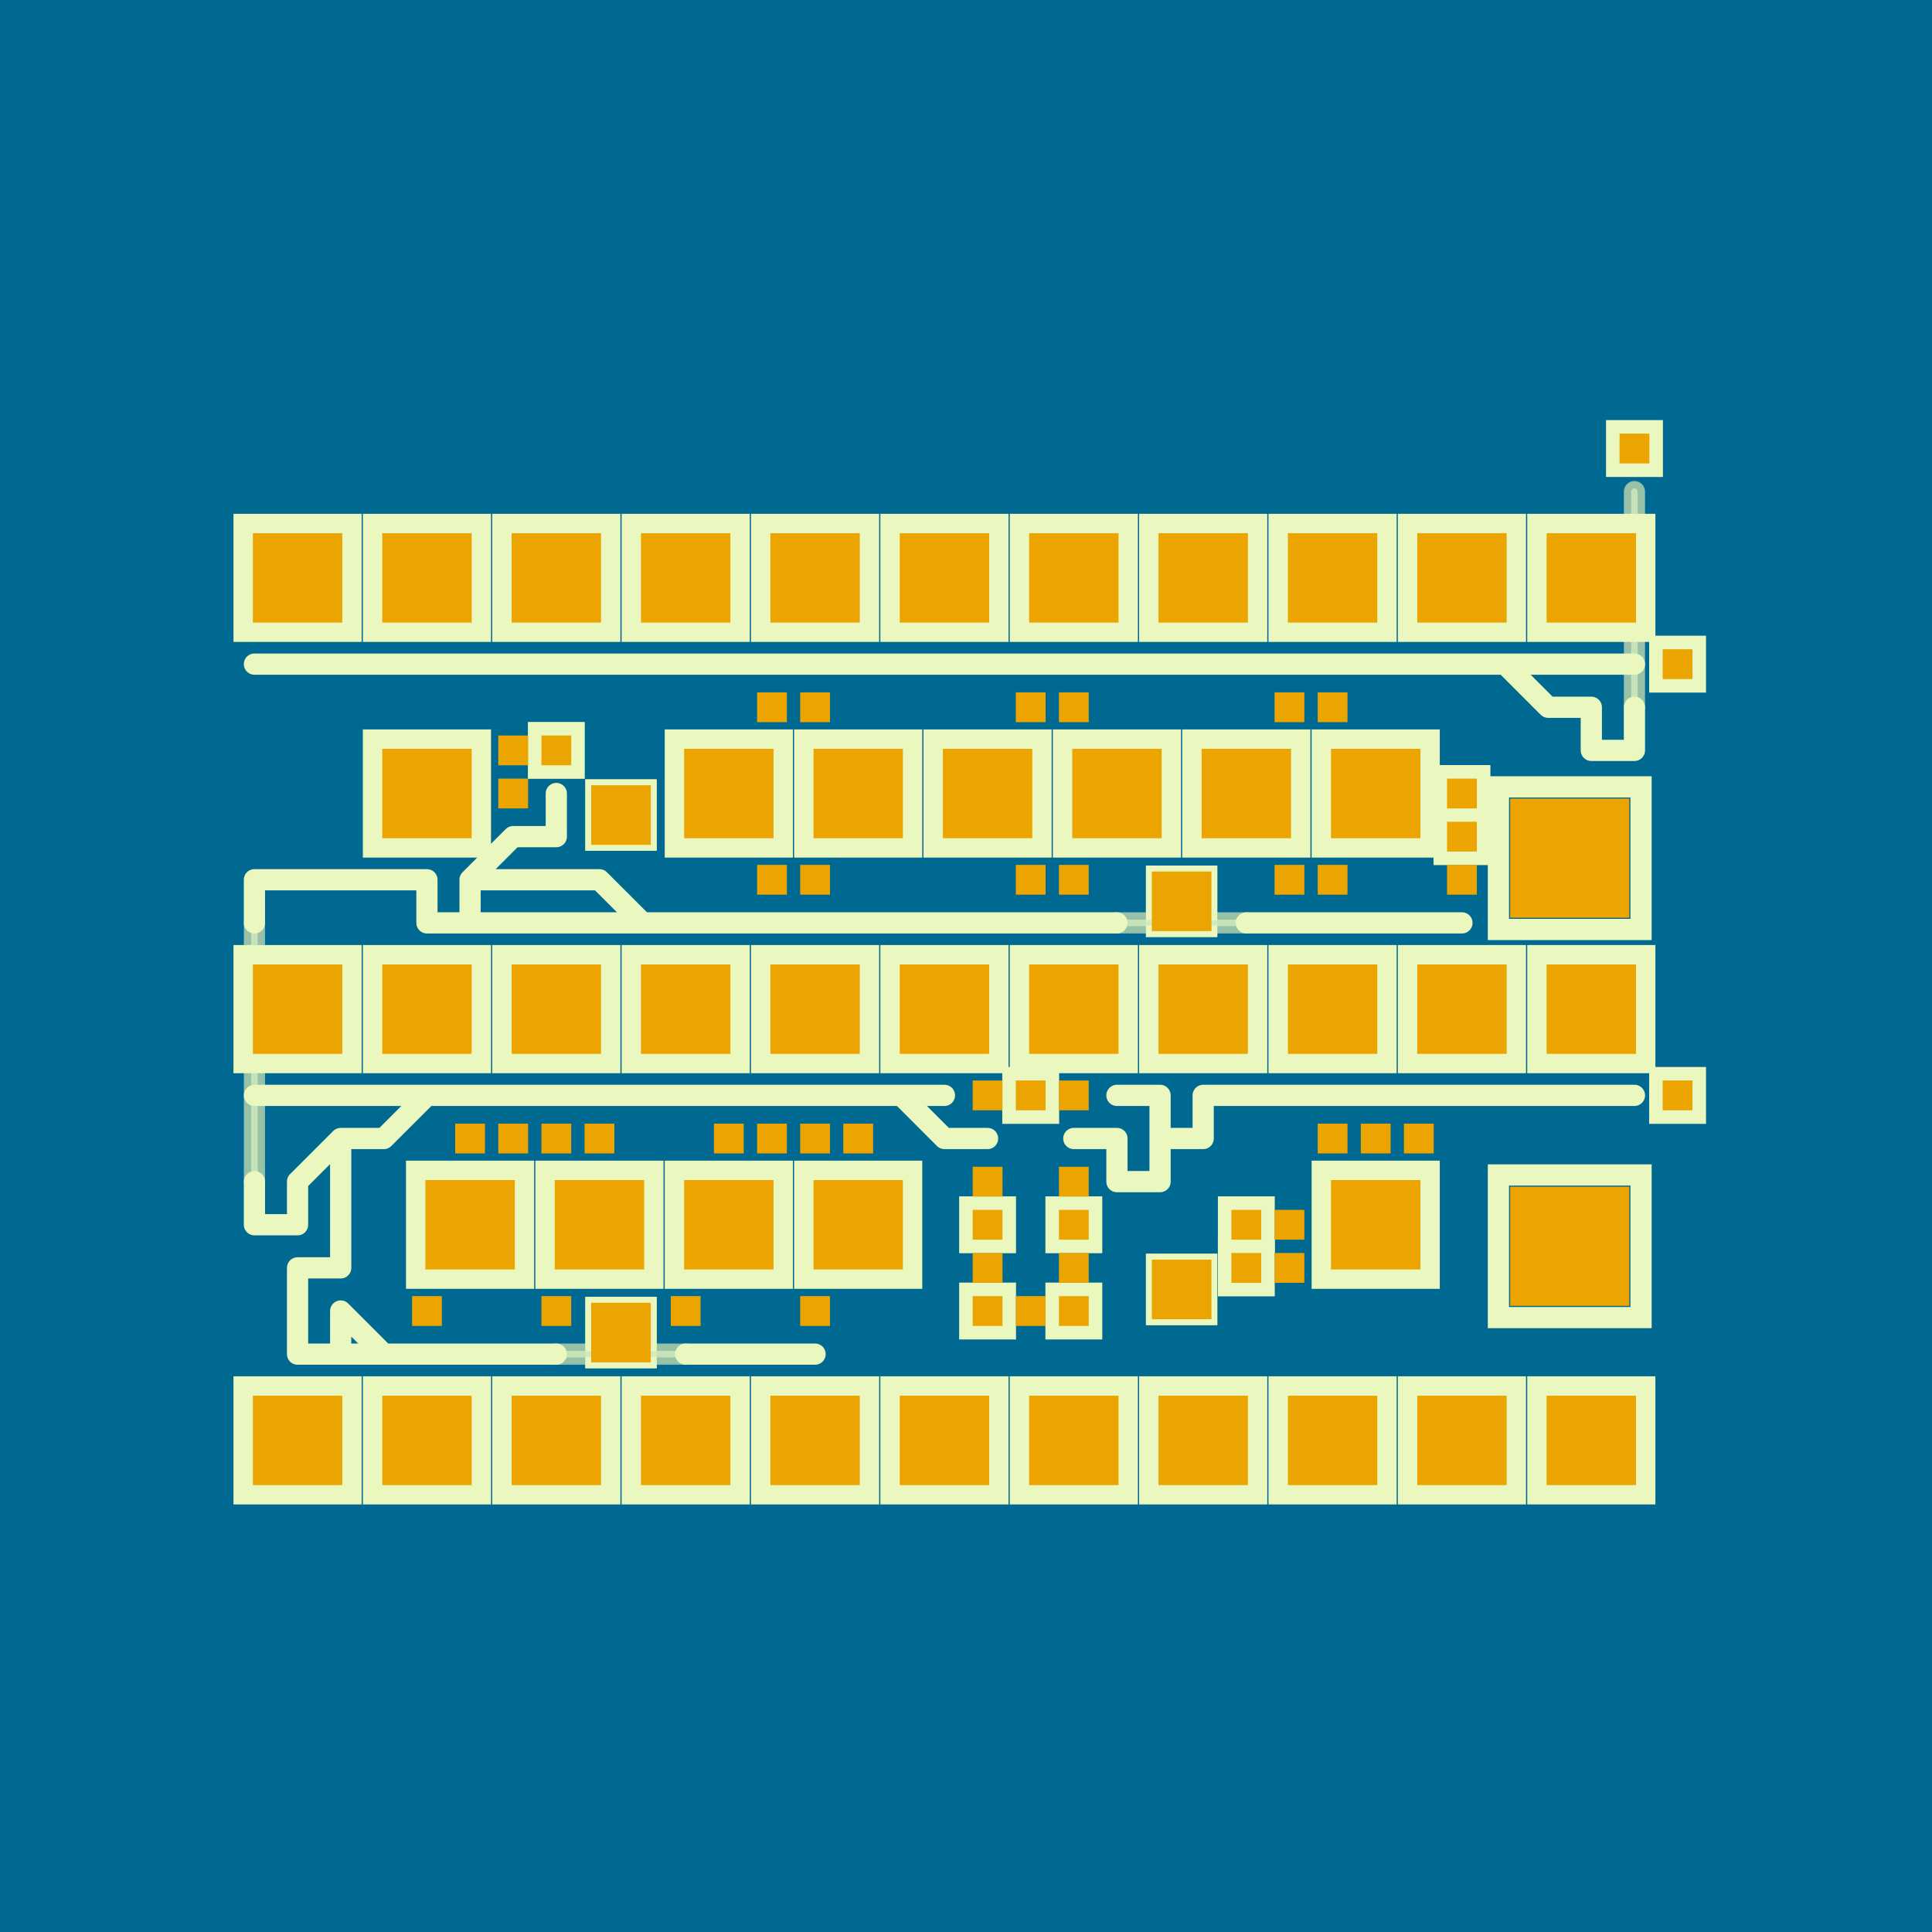 <ns0:svg xmlns:ns0="http://www.w3.org/2000/svg" baseProfile="tiny" height="500.0mm" version="1.2" viewBox="-2.4, -1.86, 44.8, 34.72" width="500.0mm"><ns0:rect fill="#006992" height="10000" width="10000" x="-100" y="-100" /><ns0:g stroke="none" stroke-linecap="round" stroke-width="0.17"><ns0:g fill="#eaf8bf" /><ns0:g fill="#eaf8bf" /><ns0:g fill="#eca400"><ns0:rect height="0.671" width="0.671" x="35.164" y="3.164" rx="0" ry="0" /><ns0:rect height="0.671" width="0.671" x="36.164" y="8.164" rx="0" ry="0" /><ns0:rect height="0.671" width="0.671" x="10.164" y="10.164" rx="0" ry="0" /><ns0:rect height="0.671" width="0.671" x="31.164" y="11.164" rx="0" ry="0" /><ns0:rect height="0.671" width="0.671" x="31.164" y="12.164" rx="0" ry="0" /><ns0:rect height="0.671" width="0.671" x="21.164" y="18.164" rx="0" ry="0" /><ns0:rect height="0.671" width="0.671" x="36.164" y="18.164" rx="0" ry="0" /><ns0:rect height="0.671" width="0.671" x="20.164" y="21.164" rx="0" ry="0" /><ns0:rect height="0.671" width="0.671" x="22.164" y="21.164" rx="0" ry="0" /><ns0:rect height="0.671" width="0.671" x="26.164" y="21.164" rx="0" ry="0" /><ns0:rect height="0.671" width="0.671" x="20.164" y="23.164" rx="0" ry="0" /><ns0:rect height="0.671" width="0.671" x="22.164" y="23.164" rx="0" ry="0" /><ns0:rect height="0.671" width="0.671" x="26.164" y="22.164" rx="0" ry="0" /></ns0:g><ns0:path stroke="#006992" d="" /><ns0:path stroke="#eca400" d="" /><ns0:g fill="none" stroke="#006992" stroke-linecap="round" stroke-width="0.139"><ns0:path d="M4.5 8.5 3.5 8.5M5.5 8.5 4.5 8.5M6.5 8.5 5.5 8.5M7.5 8.5 6.5 8.5M8.5 8.5 7.5 8.5M9.5 8.5 8.5 8.5M10.5 8.5 9.5 8.5M11.5 8.5 10.5 8.5M12.5 8.5 11.5 8.5M13.5 8.5 12.5 8.5M14.5 8.5 13.5 8.5M15.5 8.5 14.5 8.5M17.5 8.5 16.5 8.5M16.5 8.5 15.5 8.5M19.5 8.5 18.5 8.5M18.5 8.5 17.5 8.5M21.5 8.5 20.5 8.5M20.5 8.5 19.5 8.5M23.5 8.5 22.5 8.5M22.5 8.5 21.5 8.5M25.5 8.5 24.5 8.5M24.5 8.5 23.5 8.5M27.5 8.5 26.5 8.5M26.5 8.5 25.5 8.5M29.5 8.5 28.5 8.5M28.5 8.5 27.5 8.5M30.5 8.5 29.5 8.5M31.5 8.5 30.5 8.5M32.5 8.5 31.5 8.5M35.5 8.5 34.5 8.5M35.5 9.5 35.5 10.5M10.5 11.5 10.5 12.5M34.5 10.5 34.5 9.5M35.5 10.5 34.5 10.5M3.5 13.5 3.5 14.5M4.5 13.5 3.5 13.5M5.5 13.5 4.5 13.5M6.5 13.5 5.5 13.5M7.5 13.5 6.5 13.5M8.5 13.5 8.5 14.5M11.5 13.5 10.5 13.5M7.5 14.5 7.5 13.5M8.5 14.5 7.5 14.5M9.5 14.5 8.5 14.5M10.5 14.5 9.5 14.5M11.5 14.5 10.5 14.5M15.5 14.5 14.5 14.5M14.5 14.5 13.5 14.5M17.5 14.5 16.5 14.5M16.5 14.5 15.5 14.5M19.5 14.5 18.5 14.5M18.5 14.5 17.5 14.5M21.5 14.5 20.5 14.5M20.5 14.5 19.5 14.5M23.5 14.5 22.5 14.5M22.5 14.5 21.5 14.5M27.5 14.5 26.5 14.5M29.5 14.5 28.5 14.5M28.5 14.5 27.5 14.5M31.5 14.5 30.5 14.5M30.5 14.5 29.5 14.5M3.5 18.5 4.5 18.5M4.5 18.5 5.5 18.5M7.5 18.5 8.5 18.5M9.5 18.5 10.5 18.5M8.5 18.5 9.5 18.5M11.5 18.5 12.5 18.5M10.5 18.5 11.5 18.5M13.5 18.5 14.5 18.5M12.5 18.5 13.5 18.5M15.5 18.5 16.5 18.5M14.5 18.5 15.5 18.5M16.5 18.5 17.5 18.5M19.5 19.5 20.5 19.5M23.5 18.5 24.5 18.5M23.5 19.5 23.5 20.5M22.5 19.5 23.5 19.5M25.5 18.5 26.5 18.5M24.5 18.5 24.5 19.5M25.5 19.5 25.5 18.5M24.5 19.5 25.5 19.5M26.5 18.5 27.5 18.5M27.5 18.5 28.5 18.5M29.5 18.5 30.5 18.5M28.5 18.5 29.5 18.5M31.5 18.5 32.5 18.5M30.5 18.5 31.5 18.5M33.5 18.5 34.5 18.5M32.5 18.5 33.5 18.5M34.5 18.5 35.5 18.5M3.5 20.5 3.5 21.5M3.5 21.5 4.5 21.5M23.5 20.5 24.5 20.5M24.5 20.5 24.5 19.5M5.5 22.5 5.5 21.5M4.5 22.5 5.5 22.5M4.5 23.5 4.5 22.5M5.5 23.5 5.5 24.5M4.5 24.5 4.5 23.5M5.5 24.5 4.5 24.5M9.5 24.5 8.5 24.5M8.5 24.5 7.5 24.5M10.5 24.5 9.5 24.5M15.5 24.5 14.5 24.5M14.5 24.5 13.5 24.5M16.5 24.5 15.5 24.5M34.5 9.5 33.5 9.5M33.5 9.5 32.5 8.5M33.5 8.5 32.5 8.5M34.5 8.5 33.5 8.5M9.5 13.5 8.5 13.5M10.5 13.5 9.5 13.5M10.5 12.5 9.5 12.5M9.5 12.5 8.5 13.5M12.5 14.5 11.5 14.5M13.5 14.5 12.5 14.5M12.5 14.5 11.5 13.5M6.5 18.5 7.5 18.5M5.5 18.5 6.5 18.5M5.5 19.5 6.5 19.5M6.5 19.5 7.5 18.5M18.5 18.5 19.5 18.5M17.5 18.5 18.5 18.5M18.5 18.5 19.5 19.5M4.5 21.5 4.5 20.5M4.5 20.5 5.5 19.5M5.5 20.5 5.5 19.5M5.5 21.5 5.5 20.5M6.5 24.5 5.5 24.5M7.5 24.5 6.5 24.5M6.5 24.5 5.5 23.5" /><ns0:path stroke-opacity="0.6" d="M35.5 4.5 35.5 9.5M3.5 14.5 3.5 20.5M26.5 14.5 23.5 14.5M13.5 24.5 10.5 24.5" /><ns0:g fill="#eca400" stroke="none" /><ns0:g fill="#eaf8bf" stroke="none"><ns0:rect height="1.796" width="1.796" x="6.602" y="10.602" rx="0" ry="0" /><ns0:rect height="1.796" width="1.796" x="13.602" y="10.602" rx="0" ry="0" /><ns0:rect height="1.796" width="1.796" x="16.602" y="10.602" rx="0" ry="0" /><ns0:rect height="1.796" width="1.796" x="19.602" y="10.602" rx="0" ry="0" /><ns0:rect height="1.796" width="1.796" x="22.602" y="10.602" rx="0" ry="0" /><ns0:rect height="1.796" width="1.796" x="25.602" y="10.602" rx="0" ry="0" /><ns0:rect height="1.796" width="1.796" x="28.602" y="10.602" rx="0" ry="0" /><ns0:rect height="1.796" width="1.796" x="7.602" y="20.602" rx="0" ry="0" /><ns0:rect height="1.796" width="1.796" x="10.602" y="20.602" rx="0" ry="0" /><ns0:rect height="1.796" width="1.796" x="13.602" y="20.602" rx="0" ry="0" /><ns0:rect height="1.796" width="1.796" x="16.602" y="20.602" rx="0" ry="0" /><ns0:rect height="1.796" width="1.796" x="28.602" y="20.602" rx="0" ry="0" /></ns0:g><ns0:g fill="#006992" stroke="none" /><ns0:g fill="#eaf8bf" stroke="none" /><ns0:g fill="#006992" stroke="none" /><ns0:g stroke="#006992" stroke-linecap="round" stroke-width="0.776"><ns0:path d="" /><ns0:path d="M4.5 8.5 3.5 8.5M5.5 8.5 4.5 8.5M6.5 8.5 5.5 8.5M7.5 8.5 6.5 8.5M8.5 8.5 7.5 8.5M9.5 8.5 8.5 8.5M10.5 8.5 9.5 8.5M11.5 8.5 10.5 8.5M12.5 8.5 11.5 8.5M13.5 8.5 12.5 8.5M14.5 8.5 13.5 8.5M15.5 8.5 14.5 8.5M17.5 8.5 16.5 8.5M16.5 8.5 15.5 8.5M19.5 8.5 18.5 8.5M18.5 8.5 17.5 8.5M21.5 8.5 20.5 8.5M20.5 8.5 19.5 8.5M23.5 8.5 22.5 8.5M22.5 8.5 21.5 8.5M25.5 8.5 24.5 8.5M24.5 8.5 23.5 8.5M27.5 8.5 26.5 8.5M26.5 8.5 25.5 8.5M29.5 8.5 28.5 8.5M28.5 8.5 27.5 8.5M30.5 8.5 29.5 8.5M31.5 8.5 30.5 8.5M32.5 8.5 31.5 8.5M35.5 8.5 34.5 8.5M35.5 9.5 35.5 10.5M10.5 11.5 10.5 12.5M34.5 10.5 34.5 9.5M35.5 10.5 34.5 10.5M3.5 13.5 3.5 14.5M4.5 13.5 3.5 13.5M5.5 13.5 4.5 13.5M6.5 13.5 5.5 13.5M7.5 13.5 6.5 13.5M8.5 13.5 8.5 14.5M11.5 13.5 10.5 13.5M7.5 14.5 7.5 13.5M8.5 14.5 7.5 14.5M9.5 14.5 8.5 14.5M10.5 14.5 9.5 14.5M11.5 14.5 10.5 14.5M15.5 14.5 14.5 14.5M14.5 14.5 13.5 14.5M17.5 14.5 16.5 14.5M16.5 14.5 15.5 14.5M19.5 14.5 18.5 14.5M18.5 14.5 17.5 14.5M21.5 14.5 20.5 14.5M20.5 14.5 19.5 14.5M23.5 14.5 22.5 14.5M22.5 14.5 21.5 14.5M27.5 14.5 26.5 14.5M29.5 14.5 28.5 14.5M28.5 14.5 27.5 14.5M31.5 14.5 30.5 14.5M30.5 14.5 29.5 14.5M3.5 18.5 4.5 18.5M4.5 18.5 5.5 18.5M7.5 18.5 8.5 18.5M9.5 18.5 10.5 18.5M8.5 18.5 9.5 18.5M11.5 18.5 12.5 18.5M10.5 18.5 11.5 18.5M13.5 18.5 14.5 18.5M12.5 18.5 13.5 18.5M15.5 18.5 16.5 18.5M14.5 18.5 15.5 18.5M16.5 18.5 17.5 18.5M19.5 19.5 20.5 19.5M23.5 18.5 24.5 18.5M23.5 19.5 23.5 20.5M22.5 19.5 23.5 19.5M25.5 18.5 26.5 18.5M24.5 18.5 24.5 19.5M25.5 19.5 25.5 18.5M24.5 19.5 25.5 19.5M26.5 18.5 27.5 18.5M27.5 18.5 28.5 18.5M29.5 18.5 30.5 18.5M28.5 18.5 29.5 18.5M31.5 18.5 32.5 18.5M30.5 18.5 31.5 18.5M33.5 18.5 34.5 18.5M32.5 18.5 33.5 18.5M34.5 18.5 35.5 18.5M3.5 20.5 3.5 21.5M3.5 21.5 4.5 21.5M23.5 20.5 24.5 20.5M24.5 20.5 24.5 19.5M5.5 22.5 5.5 21.5M4.5 22.5 5.5 22.5M4.5 23.5 4.5 22.5M5.5 23.5 5.5 24.5M4.5 24.5 4.5 23.5M5.5 24.5 4.5 24.5M9.5 24.5 8.5 24.5M8.5 24.5 7.5 24.5M10.5 24.5 9.5 24.5M15.5 24.5 14.5 24.5M14.5 24.5 13.5 24.5M16.5 24.5 15.5 24.5M34.5 9.5 33.5 9.5M33.5 9.5 32.5 8.5M33.5 8.5 32.5 8.5M34.5 8.5 33.5 8.5M9.5 13.5 8.5 13.5M10.5 13.5 9.5 13.5M10.5 12.5 9.5 12.5M9.5 12.5 8.5 13.5M12.5 14.5 11.5 14.5M13.5 14.5 12.5 14.5M12.5 14.5 11.5 13.5M6.5 18.5 7.5 18.5M5.5 18.5 6.5 18.5M5.5 19.5 6.5 19.5M6.5 19.5 7.5 18.5M18.5 18.5 19.5 18.5M17.5 18.5 18.5 18.5M18.5 18.5 19.5 19.5M4.5 21.5 4.5 20.5M4.5 20.5 5.5 19.5M5.5 20.5 5.5 19.5M5.5 21.5 5.5 20.5M6.5 24.5 5.5 24.5M7.5 24.5 6.5 24.5M6.5 24.5 5.5 23.5" /><ns0:path stroke-opacity="0.5" d="M35.5 4.5 35.5 9.5M3.5 14.5 3.5 20.5M26.5 14.5 23.5 14.5M13.5 24.5 10.5 24.5" /><ns0:path d="" /><ns0:path stroke-opacity="0.5" d="" /><ns0:g fill="#eca400" stroke="none" /><ns0:g fill="#006992" stroke="none"><ns0:rect height="2.672" width="2.672" x="6.164" y="10.164" rx="0" ry="0" /><ns0:rect height="2.672" width="2.672" x="13.164" y="10.164" rx="0" ry="0" /><ns0:rect height="2.672" width="2.672" x="16.164" y="10.164" rx="0" ry="0" /><ns0:rect height="2.672" width="2.672" x="19.164" y="10.164" rx="0" ry="0" /><ns0:rect height="2.672" width="2.672" x="22.164" y="10.164" rx="0" ry="0" /><ns0:rect height="2.672" width="2.672" x="25.164" y="10.164" rx="0" ry="0" /><ns0:rect height="2.672" width="2.672" x="28.164" y="10.164" rx="0" ry="0" /><ns0:rect height="2.672" width="2.672" x="7.164" y="20.164" rx="0" ry="0" /><ns0:rect height="2.672" width="2.672" x="10.164" y="20.164" rx="0" ry="0" /><ns0:rect height="2.672" width="2.672" x="13.164" y="20.164" rx="0" ry="0" /><ns0:rect height="2.672" width="2.672" x="16.164" y="20.164" rx="0" ry="0" /><ns0:rect height="2.672" width="2.672" x="28.164" y="20.164" rx="0" ry="0" /></ns0:g><ns0:g fill="#eca400" stroke="none" /><ns0:g fill="#eaf8bf" stroke="none" /><ns0:g stroke="#eca400" stroke-linecap="round" stroke-width="0.331"><ns0:path d="" /><ns0:path stroke-opacity="0.6" d="" /><ns0:g fill="#eca400" stroke="none"><ns0:rect height="2.48" width="2.48" x="6.26" y="10.26" rx="0" ry="0" /><ns0:rect height="2.48" width="2.48" x="13.26" y="10.26" rx="0" ry="0" /><ns0:rect height="2.48" width="2.48" x="16.26" y="10.26" rx="0" ry="0" /><ns0:rect height="2.48" width="2.48" x="19.26" y="10.26" rx="0" ry="0" /><ns0:rect height="2.48" width="2.48" x="22.26" y="10.26" rx="0" ry="0" /><ns0:rect height="2.48" width="2.48" x="25.26" y="10.26" rx="0" ry="0" /><ns0:rect height="2.48" width="2.48" x="28.26" y="10.26" rx="0" ry="0" /><ns0:rect height="2.48" width="2.48" x="7.26" y="20.26" rx="0" ry="0" /><ns0:rect height="2.48" width="2.48" x="10.26" y="20.26" rx="0" ry="0" /><ns0:rect height="2.48" width="2.48" x="13.26" y="20.26" rx="0" ry="0" /><ns0:rect height="2.48" width="2.48" x="16.26" y="20.26" rx="0" ry="0" /><ns0:rect height="2.48" width="2.48" x="28.26" y="20.26" rx="0" ry="0" /></ns0:g><ns0:g fill="#006992" stroke="none"><ns0:rect height="2.48" width="2.48" x="3.26" y="5.26" rx="0" ry="0" /><ns0:rect height="2.48" width="2.48" x="6.26" y="5.26" rx="0" ry="0" /><ns0:rect height="2.48" width="2.48" x="9.26" y="5.26" rx="0" ry="0" /><ns0:rect height="2.48" width="2.48" x="12.26" y="5.26" rx="0" ry="0" /><ns0:rect height="2.48" width="2.48" x="15.26" y="5.26" rx="0" ry="0" /><ns0:rect height="2.48" width="2.48" x="18.26" y="5.26" rx="0" ry="0" /><ns0:rect height="2.48" width="2.48" x="21.26" y="5.26" rx="0" ry="0" /><ns0:rect height="2.48" width="2.48" x="24.26" y="5.26" rx="0" ry="0" /><ns0:rect height="2.48" width="2.48" x="27.26" y="5.26" rx="0" ry="0" /><ns0:rect height="2.48" width="2.48" x="30.26" y="5.26" rx="0" ry="0" /><ns0:rect height="2.48" width="2.48" x="33.26" y="5.26" rx="0" ry="0" /><ns0:rect height="2.48" width="2.48" x="3.26" y="15.26" rx="0" ry="0" /><ns0:rect height="2.48" width="2.48" x="6.26" y="15.26" rx="0" ry="0" /><ns0:rect height="2.48" width="2.48" x="9.26" y="15.26" rx="0" ry="0" /><ns0:rect height="2.48" width="2.48" x="12.26" y="15.26" rx="0" ry="0" /><ns0:rect height="2.48" width="2.48" x="15.26" y="15.26" rx="0" ry="0" /><ns0:rect height="2.48" width="2.48" x="18.26" y="15.26" rx="0" ry="0" /><ns0:rect height="2.48" width="2.48" x="21.26" y="15.26" rx="0" ry="0" /><ns0:rect height="2.48" width="2.48" x="24.26" y="15.26" rx="0" ry="0" /><ns0:rect height="2.48" width="2.48" x="27.26" y="15.26" rx="0" ry="0" /><ns0:rect height="2.48" width="2.48" x="30.26" y="15.26" rx="0" ry="0" /><ns0:rect height="2.48" width="2.48" x="33.26" y="15.26" rx="0" ry="0" /><ns0:rect height="2.48" width="2.48" x="3.26" y="25.26" rx="0" ry="0" /><ns0:rect height="2.48" width="2.48" x="6.26" y="25.26" rx="0" ry="0" /><ns0:rect height="2.48" width="2.48" x="9.26" y="25.26" rx="0" ry="0" /><ns0:rect height="2.48" width="2.48" x="12.26" y="25.26" rx="0" ry="0" /><ns0:rect height="2.48" width="2.48" x="15.26" y="25.26" rx="0" ry="0" /><ns0:rect height="2.48" width="2.48" x="18.26" y="25.26" rx="0" ry="0" /><ns0:rect height="2.48" width="2.48" x="21.26" y="25.26" rx="0" ry="0" /><ns0:rect height="2.48" width="2.48" x="24.26" y="25.26" rx="0" ry="0" /><ns0:rect height="2.48" width="2.48" x="27.26" y="25.26" rx="0" ry="0" /><ns0:rect height="2.48" width="2.48" x="30.26" y="25.26" rx="0" ry="0" /><ns0:rect height="2.48" width="2.48" x="33.26" y="25.26" rx="0" ry="0" /></ns0:g><ns0:g fill="#eaf8bf" stroke="none"><ns0:rect height="1.654" width="1.654" x="11.173" y="11.173" rx="0" ry="0" /><ns0:rect height="1.654" width="1.654" x="24.173" y="13.173" rx="0" ry="0" /><ns0:rect height="1.654" width="1.654" x="11.173" y="23.173" rx="0" ry="0" /><ns0:rect height="1.654" width="1.654" x="24.173" y="22.173" rx="0" ry="0" /></ns0:g><ns0:g fill="#006992" stroke="none" /><ns0:g fill="#006992" stroke="none" /><ns0:g stroke="#eca400" stroke-linecap="round" stroke-width="0.416"><ns0:path d="M4.5 8.5 3.5 8.5M5.5 8.5 4.5 8.5M6.5 8.5 5.5 8.5M7.5 8.5 6.5 8.5M8.5 8.5 7.5 8.5M9.5 8.5 8.5 8.5M10.5 8.5 9.5 8.5M11.5 8.5 10.5 8.5M12.5 8.5 11.5 8.5M13.5 8.5 12.5 8.5M14.5 8.5 13.5 8.5M15.5 8.5 14.5 8.5M17.5 8.5 16.5 8.5M16.5 8.5 15.5 8.5M19.5 8.5 18.5 8.5M18.5 8.5 17.5 8.5M21.5 8.5 20.5 8.5M20.5 8.5 19.5 8.5M23.5 8.5 22.5 8.5M22.5 8.5 21.5 8.5M25.5 8.5 24.5 8.5M24.5 8.5 23.5 8.5M27.5 8.5 26.5 8.5M26.5 8.5 25.5 8.5M29.5 8.5 28.5 8.5M28.5 8.5 27.5 8.5M30.5 8.5 29.5 8.5M31.5 8.5 30.5 8.5M32.5 8.5 31.5 8.5M35.5 8.5 34.5 8.5M35.5 9.5 35.5 10.5M10.5 11.5 10.5 12.5M34.5 10.5 34.5 9.5M35.5 10.5 34.5 10.5M3.5 13.5 3.5 14.5M4.5 13.5 3.5 13.5M5.5 13.5 4.5 13.5M6.5 13.5 5.5 13.5M7.5 13.5 6.5 13.5M8.5 13.5 8.5 14.5M11.5 13.5 10.5 13.5M7.5 14.5 7.5 13.5M8.5 14.5 7.5 14.5M9.5 14.5 8.5 14.5M10.5 14.5 9.5 14.5M11.5 14.5 10.5 14.5M15.5 14.5 14.5 14.5M14.5 14.5 13.5 14.5M17.5 14.5 16.5 14.5M16.5 14.5 15.5 14.5M19.5 14.5 18.5 14.5M18.5 14.5 17.5 14.5M21.5 14.5 20.5 14.5M20.5 14.5 19.5 14.5M23.5 14.5 22.5 14.5M22.5 14.5 21.5 14.5M27.5 14.5 26.5 14.5M29.5 14.5 28.5 14.5M28.5 14.5 27.5 14.5M31.5 14.5 30.5 14.5M30.5 14.5 29.5 14.5M3.5 18.5 4.5 18.5M4.5 18.5 5.5 18.5M7.5 18.5 8.5 18.5M9.5 18.5 10.5 18.5M8.5 18.5 9.5 18.5M11.5 18.5 12.5 18.5M10.5 18.5 11.5 18.5M13.5 18.5 14.5 18.5M12.5 18.5 13.5 18.5M15.5 18.5 16.5 18.5M14.5 18.5 15.5 18.5M16.5 18.5 17.5 18.5M19.5 19.5 20.5 19.5M23.5 18.5 24.5 18.5M23.5 19.5 23.5 20.5M22.5 19.5 23.5 19.5M25.5 18.5 26.5 18.5M24.5 18.5 24.5 19.5M25.5 19.5 25.5 18.5M24.5 19.5 25.5 19.5M26.5 18.5 27.5 18.5M27.5 18.5 28.5 18.5M29.5 18.5 30.5 18.5M28.5 18.5 29.5 18.5M31.5 18.5 32.5 18.5M30.5 18.5 31.5 18.5M33.5 18.5 34.5 18.5M32.5 18.5 33.5 18.5M34.5 18.5 35.5 18.5M3.5 20.5 3.5 21.5M3.5 21.5 4.5 21.5M23.5 20.5 24.5 20.5M24.5 20.5 24.5 19.5M5.5 22.5 5.5 21.5M4.5 22.5 5.5 22.5M4.5 23.5 4.5 22.5M5.5 23.5 5.5 24.5M4.5 24.5 4.5 23.5M5.5 24.5 4.5 24.5M9.5 24.5 8.5 24.5M8.5 24.5 7.5 24.5M10.5 24.5 9.5 24.5M15.5 24.5 14.5 24.5M14.5 24.5 13.5 24.5M16.5 24.5 15.5 24.5M34.5 9.5 33.5 9.5M33.5 9.5 32.5 8.5M33.5 8.5 32.5 8.5M34.5 8.5 33.5 8.5M9.5 13.5 8.5 13.5M10.5 13.5 9.5 13.5M10.5 12.5 9.5 12.5M9.5 12.5 8.5 13.5M12.5 14.5 11.5 14.5M13.5 14.5 12.5 14.5M12.5 14.5 11.5 13.5M6.5 18.5 7.5 18.5M5.5 18.5 6.5 18.5M5.5 19.5 6.5 19.5M6.5 19.5 7.5 18.5M18.5 18.5 19.5 18.5M17.5 18.5 18.5 18.5M18.5 18.5 19.5 19.5M4.5 21.5 4.5 20.5M4.5 20.5 5.5 19.5M5.5 20.5 5.5 19.5M5.5 21.5 5.5 20.5M6.5 24.5 5.5 24.5M7.5 24.5 6.5 24.5M6.5 24.5 5.5 23.5" /><ns0:path stroke-opacity="0.6" d="M35.5 4.5 35.5 9.5M3.5 14.5 3.5 20.5M26.5 14.5 23.5 14.5M13.5 24.5 10.5 24.5" /><ns0:g fill="#006992" stroke="none"><ns0:rect height="2.07" width="2.07" x="6.465" y="10.465" rx="0" ry="0" /><ns0:rect height="2.07" width="2.07" x="13.465" y="10.465" rx="0" ry="0" /><ns0:rect height="2.07" width="2.07" x="16.465" y="10.465" rx="0" ry="0" /><ns0:rect height="2.07" width="2.07" x="19.465" y="10.465" rx="0" ry="0" /><ns0:rect height="2.07" width="2.07" x="22.465" y="10.465" rx="0" ry="0" /><ns0:rect height="2.07" width="2.07" x="25.465" y="10.465" rx="0" ry="0" /><ns0:rect height="2.07" width="2.07" x="28.465" y="10.465" rx="0" ry="0" /><ns0:rect height="2.07" width="2.07" x="7.465" y="20.465" rx="0" ry="0" /><ns0:rect height="2.07" width="2.07" x="10.465" y="20.465" rx="0" ry="0" /><ns0:rect height="2.07" width="2.07" x="13.465" y="20.465" rx="0" ry="0" /><ns0:rect height="2.07" width="2.07" x="16.465" y="20.465" rx="0" ry="0" /><ns0:rect height="2.07" width="2.07" x="28.465" y="20.465" rx="0" ry="0" /></ns0:g><ns0:g fill="none" stroke="#006992" stroke-linecap="round" stroke-width="0.419"><ns0:path d="" /><ns0:path d="M4.5 8.5 3.5 8.5M5.5 8.5 4.5 8.5M6.5 8.5 5.5 8.5M7.5 8.5 6.5 8.5M8.5 8.5 7.5 8.5M9.5 8.5 8.5 8.5M10.5 8.5 9.5 8.5M11.5 8.5 10.5 8.5M12.5 8.5 11.5 8.5M13.5 8.5 12.5 8.5M14.5 8.5 13.5 8.5M15.5 8.5 14.5 8.5M17.5 8.5 16.5 8.5M16.5 8.5 15.5 8.5M19.5 8.5 18.5 8.5M18.5 8.5 17.5 8.5M21.5 8.5 20.5 8.5M20.5 8.5 19.5 8.5M23.5 8.5 22.5 8.5M22.5 8.5 21.5 8.5M25.5 8.5 24.5 8.5M24.5 8.5 23.5 8.5M27.5 8.5 26.5 8.5M26.5 8.5 25.5 8.5M29.5 8.5 28.5 8.5M28.5 8.5 27.5 8.5M30.5 8.5 29.5 8.5M31.5 8.5 30.5 8.5M32.5 8.5 31.5 8.5M35.5 8.5 34.5 8.5M35.5 9.5 35.5 10.5M10.5 11.5 10.5 12.5M34.5 10.5 34.5 9.5M35.5 10.5 34.5 10.5M3.5 13.5 3.5 14.5M4.5 13.5 3.5 13.5M5.5 13.5 4.5 13.5M6.5 13.5 5.5 13.5M7.5 13.5 6.5 13.5M8.5 13.5 8.5 14.5M11.5 13.5 10.5 13.5M7.5 14.5 7.5 13.5M8.5 14.5 7.5 14.5M9.5 14.5 8.5 14.5M10.5 14.5 9.5 14.5M11.5 14.5 10.5 14.5M15.5 14.5 14.5 14.5M14.5 14.5 13.5 14.5M17.5 14.5 16.5 14.5M16.5 14.5 15.5 14.5M19.5 14.5 18.5 14.5M18.5 14.5 17.5 14.5M21.5 14.5 20.5 14.5M20.5 14.5 19.5 14.5M23.5 14.5 22.5 14.5M22.5 14.5 21.5 14.5M27.5 14.5 26.5 14.5M29.5 14.5 28.5 14.5M28.5 14.5 27.5 14.5M31.5 14.5 30.5 14.5M30.5 14.5 29.5 14.5M3.5 18.5 4.5 18.5M4.5 18.5 5.5 18.5M7.5 18.5 8.5 18.5M9.5 18.5 10.5 18.5M8.5 18.5 9.5 18.5M11.5 18.5 12.5 18.5M10.5 18.5 11.5 18.5M13.5 18.5 14.5 18.5M12.5 18.5 13.5 18.5M15.5 18.5 16.5 18.5M14.5 18.5 15.5 18.5M16.5 18.5 17.5 18.5M19.5 19.5 20.5 19.5M23.5 18.5 24.5 18.5M23.5 19.5 23.5 20.5M22.5 19.5 23.5 19.5M25.5 18.5 26.5 18.5M24.5 18.5 24.5 19.5M25.5 19.5 25.5 18.5M24.5 19.5 25.5 19.5M26.5 18.5 27.5 18.5M27.5 18.5 28.5 18.5M29.5 18.5 30.5 18.5M28.5 18.5 29.5 18.5M31.5 18.5 32.5 18.5M30.5 18.5 31.5 18.5M33.5 18.5 34.5 18.5M32.5 18.5 33.5 18.5M34.5 18.5 35.5 18.5M3.5 20.5 3.5 21.5M3.5 21.5 4.5 21.5M23.5 20.5 24.5 20.5M24.5 20.5 24.5 19.5M5.5 22.5 5.5 21.5M4.5 22.5 5.5 22.5M4.5 23.5 4.5 22.5M5.5 23.5 5.5 24.5M4.5 24.5 4.5 23.5M5.5 24.5 4.5 24.5M9.5 24.5 8.5 24.5M8.5 24.5 7.5 24.5M10.5 24.5 9.5 24.5M15.5 24.5 14.5 24.5M14.5 24.5 13.5 24.5M16.5 24.5 15.5 24.5M34.5 9.5 33.5 9.5M33.5 9.5 32.5 8.5M33.5 8.5 32.5 8.5M34.5 8.5 33.5 8.5M9.5 13.5 8.5 13.5M10.5 13.5 9.5 13.5M10.5 12.5 9.5 12.5M9.5 12.5 8.5 13.5M12.5 14.5 11.5 14.5M13.5 14.5 12.5 14.5M12.5 14.5 11.5 13.5M6.5 18.5 7.5 18.5M5.5 18.5 6.5 18.5M5.5 19.5 6.5 19.5M6.5 19.5 7.5 18.5M18.5 18.5 19.5 18.5M17.5 18.5 18.5 18.5M18.5 18.5 19.5 19.5M4.5 21.5 4.5 20.5M4.5 20.5 5.5 19.5M5.5 20.5 5.5 19.5M5.5 21.5 5.5 20.5M6.5 24.5 5.5 24.5M7.5 24.5 6.5 24.5M6.5 24.5 5.5 23.5" /><ns0:path stroke-opacity="0.8" d="M35.5 4.5 35.5 9.5M3.5 14.5 3.5 20.5M26.5 14.5 23.5 14.5M13.5 24.5 10.5 24.5" /><ns0:path d="" /><ns0:path stroke-opacity="0.8" d="" /><ns0:g stroke="#eca400" stroke-linecap="round" stroke-width="0.331"><ns0:path d="" /><ns0:path stroke-opacity="0.6" d="" /><ns0:g fill="#eca400" stroke="none"><ns0:rect height="2.48" width="2.48" x="6.26" y="10.26" rx="0" ry="0" /><ns0:rect height="2.48" width="2.48" x="13.26" y="10.26" rx="0" ry="0" /><ns0:rect height="2.48" width="2.48" x="16.26" y="10.26" rx="0" ry="0" /><ns0:rect height="2.48" width="2.48" x="19.26" y="10.26" rx="0" ry="0" /><ns0:rect height="2.48" width="2.48" x="22.26" y="10.26" rx="0" ry="0" /><ns0:rect height="2.48" width="2.48" x="25.26" y="10.26" rx="0" ry="0" /><ns0:rect height="2.48" width="2.48" x="28.26" y="10.26" rx="0" ry="0" /><ns0:rect height="2.48" width="2.48" x="7.26" y="20.26" rx="0" ry="0" /><ns0:rect height="2.48" width="2.48" x="10.26" y="20.26" rx="0" ry="0" /><ns0:rect height="2.48" width="2.48" x="13.26" y="20.26" rx="0" ry="0" /><ns0:rect height="2.48" width="2.48" x="16.26" y="20.26" rx="0" ry="0" /><ns0:rect height="2.48" width="2.48" x="28.26" y="20.26" rx="0" ry="0" /></ns0:g><ns0:g fill="#006992" stroke="none"><ns0:rect height="2.48" width="2.48" x="3.26" y="5.26" rx="0" ry="0" /><ns0:rect height="2.48" width="2.48" x="6.26" y="5.26" rx="0" ry="0" /><ns0:rect height="2.48" width="2.48" x="9.26" y="5.26" rx="0" ry="0" /><ns0:rect height="2.48" width="2.48" x="12.26" y="5.26" rx="0" ry="0" /><ns0:rect height="2.48" width="2.48" x="15.26" y="5.26" rx="0" ry="0" /><ns0:rect height="2.48" width="2.48" x="18.26" y="5.26" rx="0" ry="0" /><ns0:rect height="2.48" width="2.48" x="21.26" y="5.26" rx="0" ry="0" /><ns0:rect height="2.48" width="2.48" x="24.26" y="5.26" rx="0" ry="0" /><ns0:rect height="2.48" width="2.48" x="27.26" y="5.26" rx="0" ry="0" /><ns0:rect height="2.48" width="2.48" x="30.26" y="5.26" rx="0" ry="0" /><ns0:rect height="2.48" width="2.48" x="33.26" y="5.26" rx="0" ry="0" /><ns0:rect height="2.48" width="2.48" x="3.26" y="15.26" rx="0" ry="0" /><ns0:rect height="2.48" width="2.48" x="6.26" y="15.26" rx="0" ry="0" /><ns0:rect height="2.48" width="2.48" x="9.26" y="15.26" rx="0" ry="0" /><ns0:rect height="2.48" width="2.48" x="12.26" y="15.26" rx="0" ry="0" /><ns0:rect height="2.48" width="2.48" x="15.26" y="15.26" rx="0" ry="0" /><ns0:rect height="2.48" width="2.48" x="18.26" y="15.26" rx="0" ry="0" /><ns0:rect height="2.48" width="2.48" x="21.26" y="15.26" rx="0" ry="0" /><ns0:rect height="2.48" width="2.48" x="24.26" y="15.26" rx="0" ry="0" /><ns0:rect height="2.48" width="2.48" x="27.26" y="15.26" rx="0" ry="0" /><ns0:rect height="2.48" width="2.48" x="30.26" y="15.26" rx="0" ry="0" /><ns0:rect height="2.48" width="2.48" x="33.26" y="15.26" rx="0" ry="0" /><ns0:rect height="2.48" width="2.48" x="3.26" y="25.26" rx="0" ry="0" /><ns0:rect height="2.48" width="2.48" x="6.26" y="25.26" rx="0" ry="0" /><ns0:rect height="2.48" width="2.48" x="9.26" y="25.26" rx="0" ry="0" /><ns0:rect height="2.48" width="2.48" x="12.26" y="25.26" rx="0" ry="0" /><ns0:rect height="2.48" width="2.48" x="15.26" y="25.26" rx="0" ry="0" /><ns0:rect height="2.48" width="2.48" x="18.26" y="25.26" rx="0" ry="0" /><ns0:rect height="2.48" width="2.48" x="21.26" y="25.26" rx="0" ry="0" /><ns0:rect height="2.48" width="2.48" x="24.26" y="25.26" rx="0" ry="0" /><ns0:rect height="2.48" width="2.48" x="27.26" y="25.26" rx="0" ry="0" /><ns0:rect height="2.48" width="2.48" x="30.26" y="25.26" rx="0" ry="0" /><ns0:rect height="2.48" width="2.48" x="33.26" y="25.26" rx="0" ry="0" /></ns0:g><ns0:g fill="#eaf8bf" stroke="none"><ns0:rect height="1.654" width="1.654" x="11.173" y="11.173" rx="0" ry="0" /><ns0:rect height="1.654" width="1.654" x="24.173" y="13.173" rx="0" ry="0" /><ns0:rect height="1.654" width="1.654" x="11.173" y="23.173" rx="0" ry="0" /><ns0:rect height="1.654" width="1.654" x="24.173" y="22.173" rx="0" ry="0" /></ns0:g><ns0:g fill="#006992" stroke="none" /><ns0:g fill="#006992" stroke="none" /><ns0:g fill="none" stroke="#006992" stroke-linecap="round" stroke-width="0.127"><ns0:path d="M4.5 8.5 3.5 8.5M5.5 8.5 4.5 8.5M6.5 8.5 5.5 8.5M7.5 8.5 6.5 8.5M8.5 8.5 7.5 8.5M9.5 8.5 8.5 8.5M10.5 8.5 9.5 8.5M11.5 8.5 10.5 8.5M12.5 8.5 11.5 8.5M13.5 8.5 12.5 8.5M14.5 8.5 13.5 8.5M15.5 8.5 14.5 8.5M17.5 8.5 16.5 8.5M16.5 8.5 15.5 8.5M19.5 8.5 18.5 8.5M18.5 8.5 17.5 8.5M21.5 8.5 20.5 8.5M20.5 8.5 19.5 8.5M23.5 8.5 22.5 8.5M22.5 8.5 21.5 8.5M25.5 8.5 24.5 8.5M24.5 8.5 23.5 8.5M27.5 8.5 26.5 8.5M26.5 8.5 25.5 8.5M29.5 8.5 28.5 8.5M28.5 8.5 27.5 8.5M30.5 8.5 29.5 8.5M31.5 8.5 30.5 8.5M32.5 8.5 31.5 8.5M35.5 8.5 34.5 8.5M35.5 9.5 35.5 10.5M10.5 11.5 10.5 12.5M34.5 10.5 34.5 9.5M35.5 10.5 34.5 10.5M3.5 13.5 3.5 14.5M4.5 13.5 3.5 13.5M5.5 13.5 4.5 13.5M6.5 13.5 5.5 13.5M7.5 13.5 6.5 13.5M8.5 13.5 8.5 14.5M11.5 13.5 10.5 13.5M7.5 14.5 7.5 13.5M8.5 14.5 7.5 14.5M9.5 14.5 8.5 14.5M10.5 14.5 9.5 14.5M11.5 14.5 10.5 14.5M15.5 14.5 14.5 14.5M14.5 14.5 13.5 14.5M17.5 14.5 16.5 14.5M16.5 14.5 15.5 14.5M19.5 14.5 18.5 14.5M18.5 14.5 17.5 14.5M21.5 14.5 20.5 14.5M20.5 14.5 19.5 14.5M23.5 14.5 22.5 14.5M22.5 14.5 21.5 14.5M27.5 14.5 26.5 14.5M29.5 14.5 28.5 14.5M28.5 14.5 27.5 14.5M31.5 14.5 30.5 14.5M30.5 14.5 29.5 14.5M3.5 18.5 4.5 18.5M4.5 18.5 5.5 18.5M7.5 18.5 8.5 18.5M9.5 18.5 10.5 18.5M8.5 18.5 9.5 18.5M11.5 18.5 12.5 18.5M10.5 18.5 11.5 18.5M13.5 18.5 14.5 18.5M12.5 18.5 13.5 18.5M15.5 18.5 16.5 18.5M14.5 18.5 15.5 18.5M16.5 18.5 17.5 18.5M19.5 19.5 20.5 19.5M23.5 18.5 24.5 18.5M23.5 19.5 23.5 20.5M22.5 19.5 23.5 19.5M25.5 18.5 26.5 18.5M24.5 18.5 24.5 19.5M25.5 19.5 25.5 18.5M24.5 19.5 25.5 19.5M26.5 18.5 27.5 18.5M27.5 18.5 28.5 18.5M29.5 18.5 30.5 18.5M28.5 18.5 29.5 18.5M31.5 18.5 32.5 18.5M30.5 18.5 31.5 18.5M33.5 18.5 34.5 18.5M32.5 18.5 33.5 18.5M34.5 18.5 35.5 18.5M3.5 20.5 3.5 21.5M3.5 21.5 4.5 21.5M23.5 20.5 24.5 20.5M24.5 20.5 24.5 19.5M5.5 22.5 5.5 21.5M4.5 22.5 5.5 22.5M4.5 23.5 4.5 22.5M5.5 23.5 5.5 24.5M4.5 24.5 4.5 23.5M5.5 24.5 4.5 24.5M9.5 24.5 8.5 24.5M8.5 24.5 7.5 24.5M10.5 24.5 9.5 24.5M15.5 24.5 14.5 24.5M14.5 24.5 13.5 24.5M16.5 24.5 15.5 24.5M34.5 9.5 33.5 9.5M33.5 9.5 32.5 8.5M33.5 8.5 32.5 8.5M34.5 8.5 33.5 8.5M9.5 13.5 8.5 13.5M10.5 13.5 9.5 13.5M10.5 12.5 9.5 12.5M9.5 12.5 8.5 13.5M12.5 14.5 11.5 14.5M13.5 14.5 12.5 14.5M12.5 14.5 11.5 13.5M6.5 18.5 7.5 18.5M5.5 18.5 6.5 18.5M5.5 19.5 6.5 19.5M6.5 19.5 7.5 18.5M18.5 18.5 19.5 18.5M17.5 18.5 18.5 18.5M18.5 18.5 19.5 19.5M4.5 21.5 4.5 20.5M4.5 20.5 5.5 19.5M5.5 20.5 5.5 19.5M5.5 21.5 5.5 20.5M6.5 24.5 5.5 24.5M7.5 24.5 6.5 24.5M6.5 24.5 5.5 23.5" /><ns0:path stroke-opacity="0.6" d="M35.5 4.5 35.5 9.5M3.5 14.5 3.5 20.5M26.5 14.5 23.5 14.5M13.5 24.5 10.5 24.5" /><ns0:g fill="#eaf8bf" stroke="none" /><ns0:g fill="#eca400" stroke="none"><ns0:rect height="2.48" width="2.48" x="6.26" y="10.26" rx="0" ry="0" /><ns0:rect height="2.48" width="2.48" x="13.26" y="10.26" rx="0" ry="0" /><ns0:rect height="2.48" width="2.48" x="16.26" y="10.26" rx="0" ry="0" /><ns0:rect height="2.48" width="2.48" x="19.26" y="10.26" rx="0" ry="0" /><ns0:rect height="2.48" width="2.48" x="22.26" y="10.26" rx="0" ry="0" /><ns0:rect height="2.48" width="2.48" x="25.26" y="10.26" rx="0" ry="0" /><ns0:rect height="2.48" width="2.48" x="28.26" y="10.26" rx="0" ry="0" /><ns0:rect height="2.48" width="2.48" x="7.26" y="20.26" rx="0" ry="0" /><ns0:rect height="2.48" width="2.48" x="10.26" y="20.26" rx="0" ry="0" /><ns0:rect height="2.48" width="2.48" x="13.26" y="20.26" rx="0" ry="0" /><ns0:rect height="2.48" width="2.48" x="16.26" y="20.26" rx="0" ry="0" /><ns0:rect height="2.48" width="2.48" x="28.26" y="20.26" rx="0" ry="0" /></ns0:g><ns0:g fill="#006992" stroke="none" /><ns0:g fill="#006992" stroke="none" /><ns0:g fill="#eca400" stroke="none" /><ns0:g><ns0:rect height="0.827" width="0.827" x="35.087" y="3.087" rx="0" ry="0" /><ns0:rect height="2.48" width="2.48" x="3.26" y="5.26" rx="0" ry="0" /><ns0:rect height="2.48" width="2.48" x="6.26" y="5.26" rx="0" ry="0" /><ns0:rect height="2.48" width="2.48" x="9.26" y="5.26" rx="0" ry="0" /><ns0:rect height="2.48" width="2.48" x="12.26" y="5.26" rx="0" ry="0" /><ns0:rect height="2.48" width="2.48" x="15.26" y="5.26" rx="0" ry="0" /><ns0:rect height="2.48" width="2.48" x="18.26" y="5.26" rx="0" ry="0" /><ns0:rect height="2.48" width="2.48" x="21.26" y="5.26" rx="0" ry="0" /><ns0:rect height="2.48" width="2.48" x="24.26" y="5.26" rx="0" ry="0" /><ns0:rect height="2.48" width="2.48" x="27.26" y="5.26" rx="0" ry="0" /><ns0:rect height="2.48" width="2.48" x="30.26" y="5.26" rx="0" ry="0" /><ns0:rect height="2.48" width="2.48" x="33.26" y="5.26" rx="0" ry="0" /><ns0:rect height="0.827" width="0.827" x="36.087" y="8.087" rx="0" ry="0" /><ns0:rect height="2.48" width="2.48" x="6.26" y="10.26" rx="0" ry="0" /><ns0:rect height="0.827" width="0.827" x="10.087" y="10.087" rx="0" ry="0" /><ns0:rect height="2.48" width="2.48" x="13.26" y="10.26" rx="0" ry="0" /><ns0:rect height="2.48" width="2.48" x="16.26" y="10.26" rx="0" ry="0" /><ns0:rect height="2.48" width="2.48" x="19.26" y="10.26" rx="0" ry="0" /><ns0:rect height="2.48" width="2.48" x="22.26" y="10.26" rx="0" ry="0" /><ns0:rect height="2.48" width="2.48" x="25.26" y="10.26" rx="0" ry="0" /><ns0:rect height="2.48" width="2.48" x="28.26" y="10.26" rx="0" ry="0" /><ns0:rect height="0.827" width="0.827" x="31.087" y="11.087" rx="0" ry="0" /><ns0:rect height="3.307" width="3.307" x="32.346" y="11.346" rx="0" ry="0" /><ns0:rect height="0.827" width="0.827" x="31.087" y="12.087" rx="0" ry="0" /><ns0:rect height="2.48" width="2.48" x="3.26" y="15.26" rx="0" ry="0" /><ns0:rect height="2.48" width="2.48" x="6.26" y="15.26" rx="0" ry="0" /><ns0:rect height="2.48" width="2.48" x="9.26" y="15.26" rx="0" ry="0" /><ns0:rect height="2.48" width="2.48" x="12.26" y="15.26" rx="0" ry="0" /><ns0:rect height="2.48" width="2.48" x="15.26" y="15.26" rx="0" ry="0" /><ns0:rect height="2.48" width="2.48" x="18.26" y="15.26" rx="0" ry="0" /><ns0:rect height="2.48" width="2.48" x="21.26" y="15.26" rx="0" ry="0" /><ns0:rect height="2.48" width="2.48" x="24.26" y="15.26" rx="0" ry="0" /><ns0:rect height="2.48" width="2.48" x="27.26" y="15.26" rx="0" ry="0" /><ns0:rect height="2.48" width="2.48" x="30.26" y="15.26" rx="0" ry="0" /><ns0:rect height="2.48" width="2.48" x="33.26" y="15.26" rx="0" ry="0" /><ns0:rect height="0.827" width="0.827" x="21.087" y="18.087" rx="0" ry="0" /><ns0:rect height="0.827" width="0.827" x="36.087" y="18.087" rx="0" ry="0" /><ns0:rect height="2.48" width="2.48" x="7.26" y="20.26" rx="0" ry="0" /><ns0:rect height="2.48" width="2.48" x="10.26" y="20.26" rx="0" ry="0" /><ns0:rect height="2.48" width="2.48" x="13.26" y="20.26" rx="0" ry="0" /><ns0:rect height="2.48" width="2.48" x="16.26" y="20.26" rx="0" ry="0" /><ns0:rect height="0.827" width="0.827" x="20.087" y="21.087" rx="0" ry="0" /><ns0:rect height="0.827" width="0.827" x="22.087" y="21.087" rx="0" ry="0" /><ns0:rect height="0.827" width="0.827" x="26.087" y="21.087" rx="0" ry="0" /><ns0:rect height="2.48" width="2.48" x="28.26" y="20.26" rx="0" ry="0" /><ns0:rect height="3.307" width="3.307" x="32.346" y="20.346" rx="0" ry="0" /><ns0:rect height="0.827" width="0.827" x="20.087" y="23.087" rx="0" ry="0" /><ns0:rect height="0.827" width="0.827" x="22.087" y="23.087" rx="0" ry="0" /><ns0:rect height="0.827" width="0.827" x="26.087" y="22.087" rx="0" ry="0" /><ns0:rect height="2.48" width="2.48" x="3.26" y="25.26" rx="0" ry="0" /><ns0:rect height="2.48" width="2.48" x="6.26" y="25.26" rx="0" ry="0" /><ns0:rect height="2.48" width="2.48" x="9.26" y="25.26" rx="0" ry="0" /><ns0:rect height="2.48" width="2.48" x="12.26" y="25.26" rx="0" ry="0" /><ns0:rect height="2.48" width="2.48" x="15.26" y="25.26" rx="0" ry="0" /><ns0:rect height="2.48" width="2.48" x="18.26" y="25.26" rx="0" ry="0" /><ns0:rect height="2.48" width="2.48" x="21.26" y="25.26" rx="0" ry="0" /><ns0:rect height="2.48" width="2.48" x="24.26" y="25.26" rx="0" ry="0" /><ns0:rect height="2.48" width="2.48" x="27.26" y="25.26" rx="0" ry="0" /><ns0:rect height="2.48" width="2.48" x="30.26" y="25.26" rx="0" ry="0" /><ns0:rect height="2.48" width="2.48" x="33.26" y="25.26" rx="0" ry="0" /></ns0:g><ns0:g stroke="#eaf8bf" stroke-linecap="round" stroke-width="0.492"><ns0:path d="M4.5 8.5 3.5 8.5M5.5 8.5 4.5 8.5M6.5 8.5 5.5 8.5M7.5 8.5 6.5 8.5M8.5 8.5 7.5 8.5M9.5 8.5 8.5 8.5M10.5 8.5 9.5 8.5M11.5 8.5 10.5 8.5M12.5 8.5 11.5 8.5M13.5 8.5 12.5 8.5M14.5 8.5 13.5 8.5M15.5 8.5 14.5 8.5M17.5 8.5 16.5 8.5M16.5 8.5 15.5 8.5M19.5 8.5 18.5 8.5M18.5 8.5 17.5 8.5M21.5 8.5 20.5 8.5M20.5 8.5 19.5 8.5M23.5 8.5 22.5 8.5M22.5 8.5 21.5 8.5M25.5 8.5 24.5 8.5M24.5 8.5 23.5 8.5M27.5 8.5 26.5 8.5M26.5 8.5 25.5 8.5M29.5 8.5 28.5 8.5M28.5 8.5 27.5 8.5M30.5 8.5 29.5 8.5M31.5 8.5 30.5 8.5M32.5 8.5 31.5 8.5M35.5 8.5 34.5 8.5M35.5 9.5 35.5 10.5M10.5 11.5 10.5 12.5M34.5 10.5 34.5 9.5M35.5 10.5 34.5 10.5M3.5 13.5 3.5 14.5M4.5 13.5 3.5 13.5M5.5 13.5 4.5 13.5M6.5 13.5 5.5 13.5M7.5 13.5 6.5 13.5M8.5 13.5 8.5 14.5M11.5 13.5 10.5 13.5M7.5 14.5 7.5 13.5M8.5 14.5 7.5 14.5M9.5 14.5 8.5 14.5M10.5 14.5 9.5 14.5M11.5 14.5 10.5 14.5M15.5 14.5 14.5 14.5M14.5 14.5 13.5 14.5M17.5 14.5 16.5 14.5M16.5 14.5 15.5 14.5M19.5 14.5 18.5 14.5M18.5 14.5 17.5 14.5M21.5 14.5 20.5 14.5M20.5 14.5 19.5 14.5M23.5 14.5 22.5 14.5M22.5 14.5 21.5 14.5M27.5 14.5 26.5 14.5M29.5 14.5 28.5 14.5M28.5 14.5 27.5 14.5M31.5 14.5 30.5 14.5M30.5 14.5 29.5 14.5M3.5 18.5 4.5 18.5M4.5 18.5 5.5 18.5M7.5 18.5 8.5 18.5M9.5 18.5 10.5 18.5M8.5 18.5 9.5 18.5M11.5 18.5 12.5 18.5M10.5 18.5 11.5 18.5M13.5 18.5 14.5 18.5M12.5 18.5 13.5 18.5M15.5 18.5 16.5 18.5M14.5 18.5 15.5 18.5M16.5 18.5 17.5 18.5M19.5 19.5 20.5 19.5M23.5 18.5 24.5 18.5M23.5 19.5 23.5 20.5M22.5 19.5 23.5 19.5M25.5 18.5 26.5 18.5M24.5 18.5 24.5 19.5M25.5 19.5 25.5 18.5M24.5 19.5 25.5 19.5M26.5 18.5 27.5 18.5M27.5 18.5 28.5 18.5M29.5 18.5 30.5 18.5M28.5 18.5 29.5 18.5M31.5 18.5 32.5 18.5M30.5 18.5 31.5 18.5M33.5 18.5 34.5 18.5M32.5 18.5 33.5 18.5M34.5 18.5 35.5 18.5M3.5 20.5 3.5 21.5M3.5 21.5 4.5 21.5M23.5 20.5 24.5 20.5M24.5 20.5 24.5 19.5M5.5 22.5 5.5 21.5M4.5 22.5 5.5 22.5M4.5 23.5 4.5 22.5M5.5 23.5 5.5 24.5M4.5 24.5 4.5 23.5M5.5 24.5 4.5 24.5M9.5 24.5 8.5 24.5M8.5 24.5 7.5 24.5M10.5 24.5 9.5 24.5M15.5 24.5 14.5 24.5M14.5 24.5 13.5 24.5M16.5 24.5 15.5 24.5M34.5 9.5 33.5 9.5M33.5 9.5 32.5 8.5M33.5 8.5 32.5 8.5M34.5 8.5 33.5 8.5M9.5 13.5 8.5 13.5M10.5 13.5 9.5 13.5M10.5 12.5 9.5 12.5M9.5 12.5 8.5 13.5M12.5 14.5 11.5 14.5M13.5 14.5 12.5 14.5M12.5 14.5 11.5 13.5M6.5 18.5 7.5 18.5M5.5 18.5 6.5 18.5M5.5 19.5 6.5 19.5M6.5 19.5 7.5 18.5M18.5 18.5 19.5 18.5M17.5 18.5 18.5 18.5M18.5 18.5 19.5 19.5M4.5 21.5 4.5 20.5M4.5 20.5 5.5 19.5M5.5 20.5 5.5 19.5M5.5 21.5 5.5 20.5M6.5 24.5 5.5 24.5M7.5 24.5 6.5 24.5M6.5 24.5 5.5 23.5" /><ns0:path stroke-opacity="0.6" d="M35.5 4.5 35.5 9.5M3.5 14.5 3.5 20.5M26.5 14.5 23.5 14.5M13.5 24.5 10.5 24.5" /><ns0:path d="" /><ns0:path stroke-opacity="0.6" d="" /><ns0:g fill="#eca400" stroke="none" /><ns0:g fill="#eaf8bf" stroke="none"><ns0:rect height="2.48" width="2.48" x="6.26" y="10.26" rx="0" ry="0" /><ns0:rect height="2.48" width="2.48" x="13.26" y="10.26" rx="0" ry="0" /><ns0:rect height="2.48" width="2.48" x="16.26" y="10.26" rx="0" ry="0" /><ns0:rect height="2.48" width="2.48" x="19.26" y="10.26" rx="0" ry="0" /><ns0:rect height="2.48" width="2.48" x="22.26" y="10.26" rx="0" ry="0" /><ns0:rect height="2.48" width="2.48" x="25.26" y="10.26" rx="0" ry="0" /><ns0:rect height="2.48" width="2.48" x="28.26" y="10.26" rx="0" ry="0" /><ns0:rect height="2.48" width="2.48" x="7.26" y="20.26" rx="0" ry="0" /><ns0:rect height="2.48" width="2.48" x="10.26" y="20.26" rx="0" ry="0" /><ns0:rect height="2.48" width="2.48" x="13.26" y="20.26" rx="0" ry="0" /><ns0:rect height="2.48" width="2.48" x="16.26" y="20.26" rx="0" ry="0" /><ns0:rect height="2.48" width="2.48" x="28.26" y="20.26" rx="0" ry="0" /></ns0:g><ns0:g fill="#006992" stroke="none" /><ns0:g fill="#006992" stroke="none" /><ns0:g fill="none"><ns0:rect height="0.827" width="0.827" x="35.087" y="3.087" rx="0" ry="0" /><ns0:rect height="2.48" width="2.48" x="3.26" y="5.26" rx="0" ry="0" /><ns0:rect height="2.48" width="2.48" x="6.26" y="5.26" rx="0" ry="0" /><ns0:rect height="2.48" width="2.48" x="9.26" y="5.26" rx="0" ry="0" /><ns0:rect height="2.48" width="2.48" x="12.26" y="5.26" rx="0" ry="0" /><ns0:rect height="2.48" width="2.48" x="15.26" y="5.26" rx="0" ry="0" /><ns0:rect height="2.48" width="2.48" x="18.26" y="5.26" rx="0" ry="0" /><ns0:rect height="2.48" width="2.48" x="21.26" y="5.26" rx="0" ry="0" /><ns0:rect height="2.48" width="2.48" x="24.26" y="5.26" rx="0" ry="0" /><ns0:rect height="2.48" width="2.48" x="27.26" y="5.26" rx="0" ry="0" /><ns0:rect height="2.48" width="2.48" x="30.26" y="5.26" rx="0" ry="0" /><ns0:rect height="2.48" width="2.48" x="33.26" y="5.26" rx="0" ry="0" /><ns0:rect height="0.827" width="0.827" x="36.087" y="8.087" rx="0" ry="0" /><ns0:rect height="2.48" width="2.48" x="6.26" y="10.26" rx="0" ry="0" /><ns0:rect height="0.827" width="0.827" x="10.087" y="10.087" rx="0" ry="0" /><ns0:rect height="2.48" width="2.48" x="13.26" y="10.26" rx="0" ry="0" /><ns0:rect height="2.48" width="2.48" x="16.26" y="10.26" rx="0" ry="0" /><ns0:rect height="2.48" width="2.48" x="19.26" y="10.26" rx="0" ry="0" /><ns0:rect height="2.48" width="2.48" x="22.26" y="10.26" rx="0" ry="0" /><ns0:rect height="2.48" width="2.48" x="25.26" y="10.26" rx="0" ry="0" /><ns0:rect height="2.48" width="2.48" x="28.26" y="10.26" rx="0" ry="0" /><ns0:rect height="0.827" width="0.827" x="31.087" y="11.087" rx="0" ry="0" /><ns0:rect height="3.307" width="3.307" x="32.346" y="11.346" rx="0" ry="0" /><ns0:rect height="0.827" width="0.827" x="31.087" y="12.087" rx="0" ry="0" /><ns0:rect height="2.48" width="2.48" x="3.26" y="15.26" rx="0" ry="0" /><ns0:rect height="2.48" width="2.48" x="6.26" y="15.26" rx="0" ry="0" /><ns0:rect height="2.48" width="2.48" x="9.26" y="15.26" rx="0" ry="0" /><ns0:rect height="2.48" width="2.48" x="12.26" y="15.26" rx="0" ry="0" /><ns0:rect height="2.48" width="2.48" x="15.26" y="15.26" rx="0" ry="0" /><ns0:rect height="2.48" width="2.48" x="18.26" y="15.26" rx="0" ry="0" /><ns0:rect height="2.48" width="2.48" x="21.26" y="15.26" rx="0" ry="0" /><ns0:rect height="2.48" width="2.48" x="24.26" y="15.26" rx="0" ry="0" /><ns0:rect height="2.48" width="2.48" x="27.26" y="15.26" rx="0" ry="0" /><ns0:rect height="2.48" width="2.48" x="30.26" y="15.26" rx="0" ry="0" /><ns0:rect height="2.48" width="2.48" x="33.26" y="15.26" rx="0" ry="0" /><ns0:rect height="0.827" width="0.827" x="21.087" y="18.087" rx="0" ry="0" /><ns0:rect height="0.827" width="0.827" x="36.087" y="18.087" rx="0" ry="0" /><ns0:rect height="2.48" width="2.48" x="7.26" y="20.26" rx="0" ry="0" /><ns0:rect height="2.48" width="2.48" x="10.26" y="20.26" rx="0" ry="0" /><ns0:rect height="2.48" width="2.48" x="13.26" y="20.26" rx="0" ry="0" /><ns0:rect height="2.48" width="2.48" x="16.26" y="20.26" rx="0" ry="0" /><ns0:rect height="0.827" width="0.827" x="20.087" y="21.087" rx="0" ry="0" /><ns0:rect height="0.827" width="0.827" x="22.087" y="21.087" rx="0" ry="0" /><ns0:rect height="0.827" width="0.827" x="26.087" y="21.087" rx="0" ry="0" /><ns0:rect height="2.48" width="2.48" x="28.26" y="20.26" rx="0" ry="0" /><ns0:rect height="3.307" width="3.307" x="32.346" y="20.346" rx="0" ry="0" /><ns0:rect height="0.827" width="0.827" x="20.087" y="23.087" rx="0" ry="0" /><ns0:rect height="0.827" width="0.827" x="22.087" y="23.087" rx="0" ry="0" /><ns0:rect height="0.827" width="0.827" x="26.087" y="22.087" rx="0" ry="0" /><ns0:rect height="2.48" width="2.48" x="3.26" y="25.26" rx="0" ry="0" /><ns0:rect height="2.48" width="2.48" x="6.26" y="25.26" rx="0" ry="0" /><ns0:rect height="2.48" width="2.48" x="9.26" y="25.26" rx="0" ry="0" /><ns0:rect height="2.48" width="2.48" x="12.26" y="25.26" rx="0" ry="0" /><ns0:rect height="2.48" width="2.48" x="15.26" y="25.26" rx="0" ry="0" /><ns0:rect height="2.48" width="2.48" x="18.26" y="25.26" rx="0" ry="0" /><ns0:rect height="2.48" width="2.48" x="21.26" y="25.26" rx="0" ry="0" /><ns0:rect height="2.48" width="2.48" x="24.26" y="25.26" rx="0" ry="0" /><ns0:rect height="2.48" width="2.48" x="27.26" y="25.26" rx="0" ry="0" /><ns0:rect height="2.48" width="2.48" x="30.26" y="25.26" rx="0" ry="0" /><ns0:rect height="2.48" width="2.48" x="33.26" y="25.26" rx="0" ry="0" /></ns0:g><ns0:g stroke="#eaf8bf" stroke-linecap="round" stroke-width="0.151"><ns0:path d="M4.5 8.5 3.5 8.5M5.5 8.5 4.5 8.5M6.5 8.5 5.5 8.5M7.5 8.5 6.5 8.5M8.5 8.5 7.5 8.5M9.5 8.5 8.5 8.5M10.5 8.5 9.5 8.5M11.5 8.5 10.5 8.5M12.5 8.5 11.5 8.5M13.5 8.5 12.5 8.5M14.5 8.5 13.5 8.5M15.5 8.5 14.5 8.5M17.5 8.5 16.5 8.5M16.5 8.5 15.5 8.5M19.5 8.5 18.5 8.5M18.5 8.5 17.5 8.5M21.5 8.5 20.5 8.5M20.5 8.5 19.5 8.5M23.5 8.5 22.5 8.5M22.5 8.5 21.5 8.5M25.5 8.5 24.5 8.5M24.5 8.5 23.5 8.5M27.5 8.5 26.5 8.5M26.5 8.5 25.5 8.5M29.5 8.5 28.5 8.5M28.5 8.5 27.5 8.5M30.5 8.5 29.5 8.5M31.5 8.5 30.5 8.5M32.5 8.5 31.5 8.5M35.5 8.5 34.5 8.5M35.5 9.5 35.5 10.5M10.5 11.5 10.5 12.5M34.5 10.5 34.5 9.5M35.5 10.5 34.5 10.5M3.5 13.5 3.5 14.5M4.5 13.5 3.5 13.5M5.5 13.5 4.5 13.5M6.5 13.5 5.5 13.5M7.5 13.5 6.5 13.5M8.5 13.5 8.5 14.5M11.5 13.5 10.5 13.5M7.5 14.5 7.5 13.5M8.5 14.5 7.5 14.5M9.5 14.5 8.5 14.5M10.5 14.5 9.5 14.5M11.5 14.5 10.5 14.5M15.5 14.5 14.5 14.5M14.5 14.5 13.5 14.5M17.5 14.5 16.5 14.5M16.5 14.5 15.5 14.5M19.5 14.5 18.5 14.5M18.5 14.5 17.5 14.5M21.5 14.5 20.5 14.5M20.5 14.5 19.5 14.5M23.5 14.5 22.5 14.5M22.5 14.5 21.5 14.5M27.5 14.5 26.5 14.5M29.5 14.5 28.5 14.5M28.5 14.5 27.5 14.5M31.5 14.5 30.5 14.5M30.5 14.5 29.5 14.5M3.5 18.5 4.5 18.5M4.5 18.5 5.5 18.5M7.5 18.5 8.5 18.5M9.5 18.5 10.5 18.5M8.5 18.5 9.5 18.5M11.5 18.5 12.5 18.5M10.5 18.5 11.5 18.5M13.5 18.5 14.5 18.5M12.5 18.5 13.5 18.5M15.5 18.5 16.5 18.5M14.5 18.5 15.5 18.5M16.5 18.5 17.5 18.5M19.5 19.5 20.5 19.5M23.5 18.5 24.5 18.5M23.5 19.5 23.5 20.5M22.5 19.5 23.5 19.5M25.5 18.5 26.5 18.5M24.5 18.5 24.5 19.5M25.5 19.5 25.5 18.5M24.5 19.5 25.5 19.5M26.5 18.5 27.5 18.5M27.5 18.5 28.5 18.5M29.5 18.5 30.5 18.5M28.5 18.5 29.5 18.5M31.5 18.5 32.5 18.5M30.5 18.5 31.5 18.5M33.5 18.5 34.5 18.5M32.5 18.5 33.5 18.5M34.5 18.5 35.5 18.5M3.5 20.5 3.5 21.5M3.5 21.5 4.5 21.5M23.5 20.5 24.5 20.5M24.5 20.5 24.5 19.5M5.5 22.5 5.5 21.5M4.5 22.5 5.5 22.5M4.5 23.5 4.5 22.5M5.5 23.5 5.5 24.5M4.5 24.5 4.5 23.5M5.5 24.5 4.5 24.5M9.5 24.5 8.5 24.5M8.5 24.5 7.5 24.5M10.5 24.5 9.5 24.5M15.5 24.5 14.5 24.5M14.5 24.5 13.5 24.5M16.5 24.5 15.5 24.5M34.5 9.5 33.5 9.5M33.5 9.5 32.5 8.5M33.5 8.5 32.5 8.5M34.5 8.5 33.5 8.5M9.5 13.5 8.5 13.5M10.5 13.5 9.5 13.5M10.5 12.5 9.5 12.5M9.5 12.5 8.5 13.5M12.5 14.5 11.5 14.5M13.5 14.5 12.5 14.5M12.5 14.5 11.5 13.5M6.5 18.5 7.5 18.5M5.5 18.5 6.5 18.5M5.5 19.5 6.5 19.5M6.5 19.5 7.5 18.5M18.5 18.5 19.5 18.5M17.5 18.5 18.5 18.5M18.5 18.5 19.5 19.5M4.5 21.5 4.5 20.5M4.5 20.5 5.5 19.5M5.5 20.5 5.5 19.5M5.5 21.5 5.5 20.5M6.5 24.5 5.5 24.5M7.5 24.5 6.5 24.5M6.5 24.5 5.5 23.5" /><ns0:path stroke-opacity="0.6" d="M35.5 4.5 35.5 9.5M3.5 14.5 3.5 20.5M26.5 14.5 23.5 14.5M13.5 24.5 10.5 24.5" /><ns0:path stroke="#eca400" d="" /><ns0:g fill="#eca400" stroke="none"><ns0:rect height="0.691" width="0.691" x="35.155" y="3.155" rx="0" ry="0" /><ns0:rect height="2.073" width="2.073" x="3.464" y="5.464" rx="0" ry="0" /><ns0:rect height="2.073" width="2.073" x="6.464" y="5.464" rx="0" ry="0" /><ns0:rect height="2.073" width="2.073" x="9.464" y="5.464" rx="0" ry="0" /><ns0:rect height="2.073" width="2.073" x="12.464" y="5.464" rx="0" ry="0" /><ns0:rect height="2.073" width="2.073" x="15.464" y="5.464" rx="0" ry="0" /><ns0:rect height="2.073" width="2.073" x="18.464" y="5.464" rx="0" ry="0" /><ns0:rect height="2.073" width="2.073" x="21.464" y="5.464" rx="0" ry="0" /><ns0:rect height="2.073" width="2.073" x="24.464" y="5.464" rx="0" ry="0" /><ns0:rect height="2.073" width="2.073" x="27.464" y="5.464" rx="0" ry="0" /><ns0:rect height="2.073" width="2.073" x="30.464" y="5.464" rx="0" ry="0" /><ns0:rect height="2.073" width="2.073" x="33.464" y="5.464" rx="0" ry="0" /><ns0:rect height="0.691" width="0.691" x="15.155" y="9.155" rx="0" ry="0" /><ns0:rect height="0.691" width="0.691" x="16.155" y="9.155" rx="0" ry="0" /><ns0:rect height="0.691" width="0.691" x="21.155" y="9.155" rx="0" ry="0" /><ns0:rect height="0.691" width="0.691" x="22.155" y="9.155" rx="0" ry="0" /><ns0:rect height="0.691" width="0.691" x="27.155" y="9.155" rx="0" ry="0" /><ns0:rect height="0.691" width="0.691" x="28.155" y="9.155" rx="0" ry="0" /><ns0:rect height="0.691" width="0.691" x="36.155" y="8.155" rx="0" ry="0" /><ns0:rect height="2.073" width="2.073" x="6.464" y="10.464" rx="0" ry="0" /><ns0:rect height="0.691" width="0.691" x="9.155" y="10.155" rx="0" ry="0" /><ns0:rect height="0.691" width="0.691" x="9.155" y="11.155" rx="0" ry="0" /><ns0:rect height="0.691" width="0.691" x="10.155" y="10.155" rx="0" ry="0" /><ns0:rect height="1.382" width="1.382" x="11.309" y="11.309" rx="0" ry="0" /><ns0:rect height="2.073" width="2.073" x="13.464" y="10.464" rx="0" ry="0" /><ns0:rect height="2.073" width="2.073" x="16.464" y="10.464" rx="0" ry="0" /><ns0:rect height="2.073" width="2.073" x="19.464" y="10.464" rx="0" ry="0" /><ns0:rect height="2.073" width="2.073" x="22.464" y="10.464" rx="0" ry="0" /><ns0:rect height="2.073" width="2.073" x="25.464" y="10.464" rx="0" ry="0" /><ns0:rect height="2.073" width="2.073" x="28.464" y="10.464" rx="0" ry="0" /><ns0:rect height="0.691" width="0.691" x="31.155" y="11.155" rx="0" ry="0" /><ns0:rect height="2.763" width="2.763" x="32.618" y="11.618" rx="0" ry="0" /><ns0:rect height="0.691" width="0.691" x="15.155" y="13.155" rx="0" ry="0" /><ns0:rect height="0.691" width="0.691" x="16.155" y="13.155" rx="0" ry="0" /><ns0:rect height="0.691" width="0.691" x="21.155" y="13.155" rx="0" ry="0" /><ns0:rect height="0.691" width="0.691" x="22.155" y="13.155" rx="0" ry="0" /><ns0:rect height="1.382" width="1.382" x="24.309" y="13.309" rx="0" ry="0" /><ns0:rect height="0.691" width="0.691" x="27.155" y="13.155" rx="0" ry="0" /><ns0:rect height="0.691" width="0.691" x="28.155" y="13.155" rx="0" ry="0" /><ns0:rect height="0.691" width="0.691" x="31.155" y="12.155" rx="0" ry="0" /><ns0:rect height="0.691" width="0.691" x="31.155" y="13.155" rx="0" ry="0" /><ns0:rect height="2.073" width="2.073" x="3.464" y="15.464" rx="0" ry="0" /><ns0:rect height="2.073" width="2.073" x="6.464" y="15.464" rx="0" ry="0" /><ns0:rect height="2.073" width="2.073" x="9.464" y="15.464" rx="0" ry="0" /><ns0:rect height="2.073" width="2.073" x="12.464" y="15.464" rx="0" ry="0" /><ns0:rect height="2.073" width="2.073" x="15.464" y="15.464" rx="0" ry="0" /><ns0:rect height="2.073" width="2.073" x="18.464" y="15.464" rx="0" ry="0" /><ns0:rect height="2.073" width="2.073" x="21.464" y="15.464" rx="0" ry="0" /><ns0:rect height="2.073" width="2.073" x="24.464" y="15.464" rx="0" ry="0" /><ns0:rect height="2.073" width="2.073" x="27.464" y="15.464" rx="0" ry="0" /><ns0:rect height="2.073" width="2.073" x="30.464" y="15.464" rx="0" ry="0" /><ns0:rect height="2.073" width="2.073" x="33.464" y="15.464" rx="0" ry="0" /><ns0:rect height="0.691" width="0.691" x="8.155" y="19.155" rx="0" ry="0" /><ns0:rect height="0.691" width="0.691" x="9.155" y="19.155" rx="0" ry="0" /><ns0:rect height="0.691" width="0.691" x="11.155" y="19.155" rx="0" ry="0" /><ns0:rect height="0.691" width="0.691" x="10.155" y="19.155" rx="0" ry="0" /><ns0:rect height="0.691" width="0.691" x="15.155" y="19.155" rx="0" ry="0" /><ns0:rect height="0.691" width="0.691" x="14.155" y="19.155" rx="0" ry="0" /><ns0:rect height="0.691" width="0.691" x="17.155" y="19.155" rx="0" ry="0" /><ns0:rect height="0.691" width="0.691" x="16.155" y="19.155" rx="0" ry="0" /><ns0:rect height="0.691" width="0.691" x="21.155" y="18.155" rx="0" ry="0" /><ns0:rect height="0.691" width="0.691" x="20.155" y="18.155" rx="0" ry="0" /><ns0:rect height="0.691" width="0.691" x="22.155" y="18.155" rx="0" ry="0" /><ns0:rect height="0.691" width="0.691" x="29.155" y="19.155" rx="0" ry="0" /><ns0:rect height="0.691" width="0.691" x="28.155" y="19.155" rx="0" ry="0" /><ns0:rect height="0.691" width="0.691" x="30.155" y="19.155" rx="0" ry="0" /><ns0:rect height="0.691" width="0.691" x="36.155" y="18.155" rx="0" ry="0" /><ns0:rect height="2.073" width="2.073" x="7.464" y="20.464" rx="0" ry="0" /><ns0:rect height="2.073" width="2.073" x="10.464" y="20.464" rx="0" ry="0" /><ns0:rect height="2.073" width="2.073" x="13.464" y="20.464" rx="0" ry="0" /><ns0:rect height="2.073" width="2.073" x="16.464" y="20.464" rx="0" ry="0" /><ns0:rect height="0.691" width="0.691" x="20.155" y="20.155" rx="0" ry="0" /><ns0:rect height="0.691" width="0.691" x="20.155" y="21.155" rx="0" ry="0" /><ns0:rect height="0.691" width="0.691" x="22.155" y="20.155" rx="0" ry="0" /><ns0:rect height="0.691" width="0.691" x="22.155" y="21.155" rx="0" ry="0" /><ns0:rect height="0.691" width="0.691" x="27.155" y="21.155" rx="0" ry="0" /><ns0:rect height="0.691" width="0.691" x="26.155" y="21.155" rx="0" ry="0" /><ns0:rect height="2.073" width="2.073" x="28.464" y="20.464" rx="0" ry="0" /><ns0:rect height="2.763" width="2.763" x="32.618" y="20.618" rx="0" ry="0" /><ns0:rect height="0.691" width="0.691" x="7.155" y="23.155" rx="0" ry="0" /><ns0:rect height="1.382" width="1.382" x="11.309" y="23.309" rx="0" ry="0" /><ns0:rect height="0.691" width="0.691" x="10.155" y="23.155" rx="0" ry="0" /><ns0:rect height="0.691" width="0.691" x="13.155" y="23.155" rx="0" ry="0" /><ns0:rect height="0.691" width="0.691" x="16.155" y="23.155" rx="0" ry="0" /><ns0:rect height="0.691" width="0.691" x="20.155" y="22.155" rx="0" ry="0" /><ns0:rect height="0.691" width="0.691" x="20.155" y="23.155" rx="0" ry="0" /><ns0:rect height="0.691" width="0.691" x="21.155" y="23.155" rx="0" ry="0" /><ns0:rect height="0.691" width="0.691" x="22.155" y="22.155" rx="0" ry="0" /><ns0:rect height="0.691" width="0.691" x="22.155" y="23.155" rx="0" ry="0" /><ns0:rect height="1.382" width="1.382" x="24.309" y="22.309" rx="0" ry="0" /><ns0:rect height="0.691" width="0.691" x="27.155" y="22.155" rx="0" ry="0" /><ns0:rect height="0.691" width="0.691" x="26.155" y="22.155" rx="0" ry="0" /><ns0:rect height="2.073" width="2.073" x="3.464" y="25.464" rx="0" ry="0" /><ns0:rect height="2.073" width="2.073" x="6.464" y="25.464" rx="0" ry="0" /><ns0:rect height="2.073" width="2.073" x="9.464" y="25.464" rx="0" ry="0" /><ns0:rect height="2.073" width="2.073" x="12.464" y="25.464" rx="0" ry="0" /><ns0:rect height="2.073" width="2.073" x="15.464" y="25.464" rx="0" ry="0" /><ns0:rect height="2.073" width="2.073" x="18.464" y="25.464" rx="0" ry="0" /><ns0:rect height="2.073" width="2.073" x="21.464" y="25.464" rx="0" ry="0" /><ns0:rect height="2.073" width="2.073" x="24.464" y="25.464" rx="0" ry="0" /><ns0:rect height="2.073" width="2.073" x="27.464" y="25.464" rx="0" ry="0" /><ns0:rect height="2.073" width="2.073" x="30.464" y="25.464" rx="0" ry="0" /><ns0:rect height="2.073" width="2.073" x="33.464" y="25.464" rx="0" ry="0" /></ns0:g></ns0:g></ns0:g></ns0:g></ns0:g></ns0:g></ns0:g></ns0:g></ns0:g></ns0:g></ns0:g></ns0:svg>